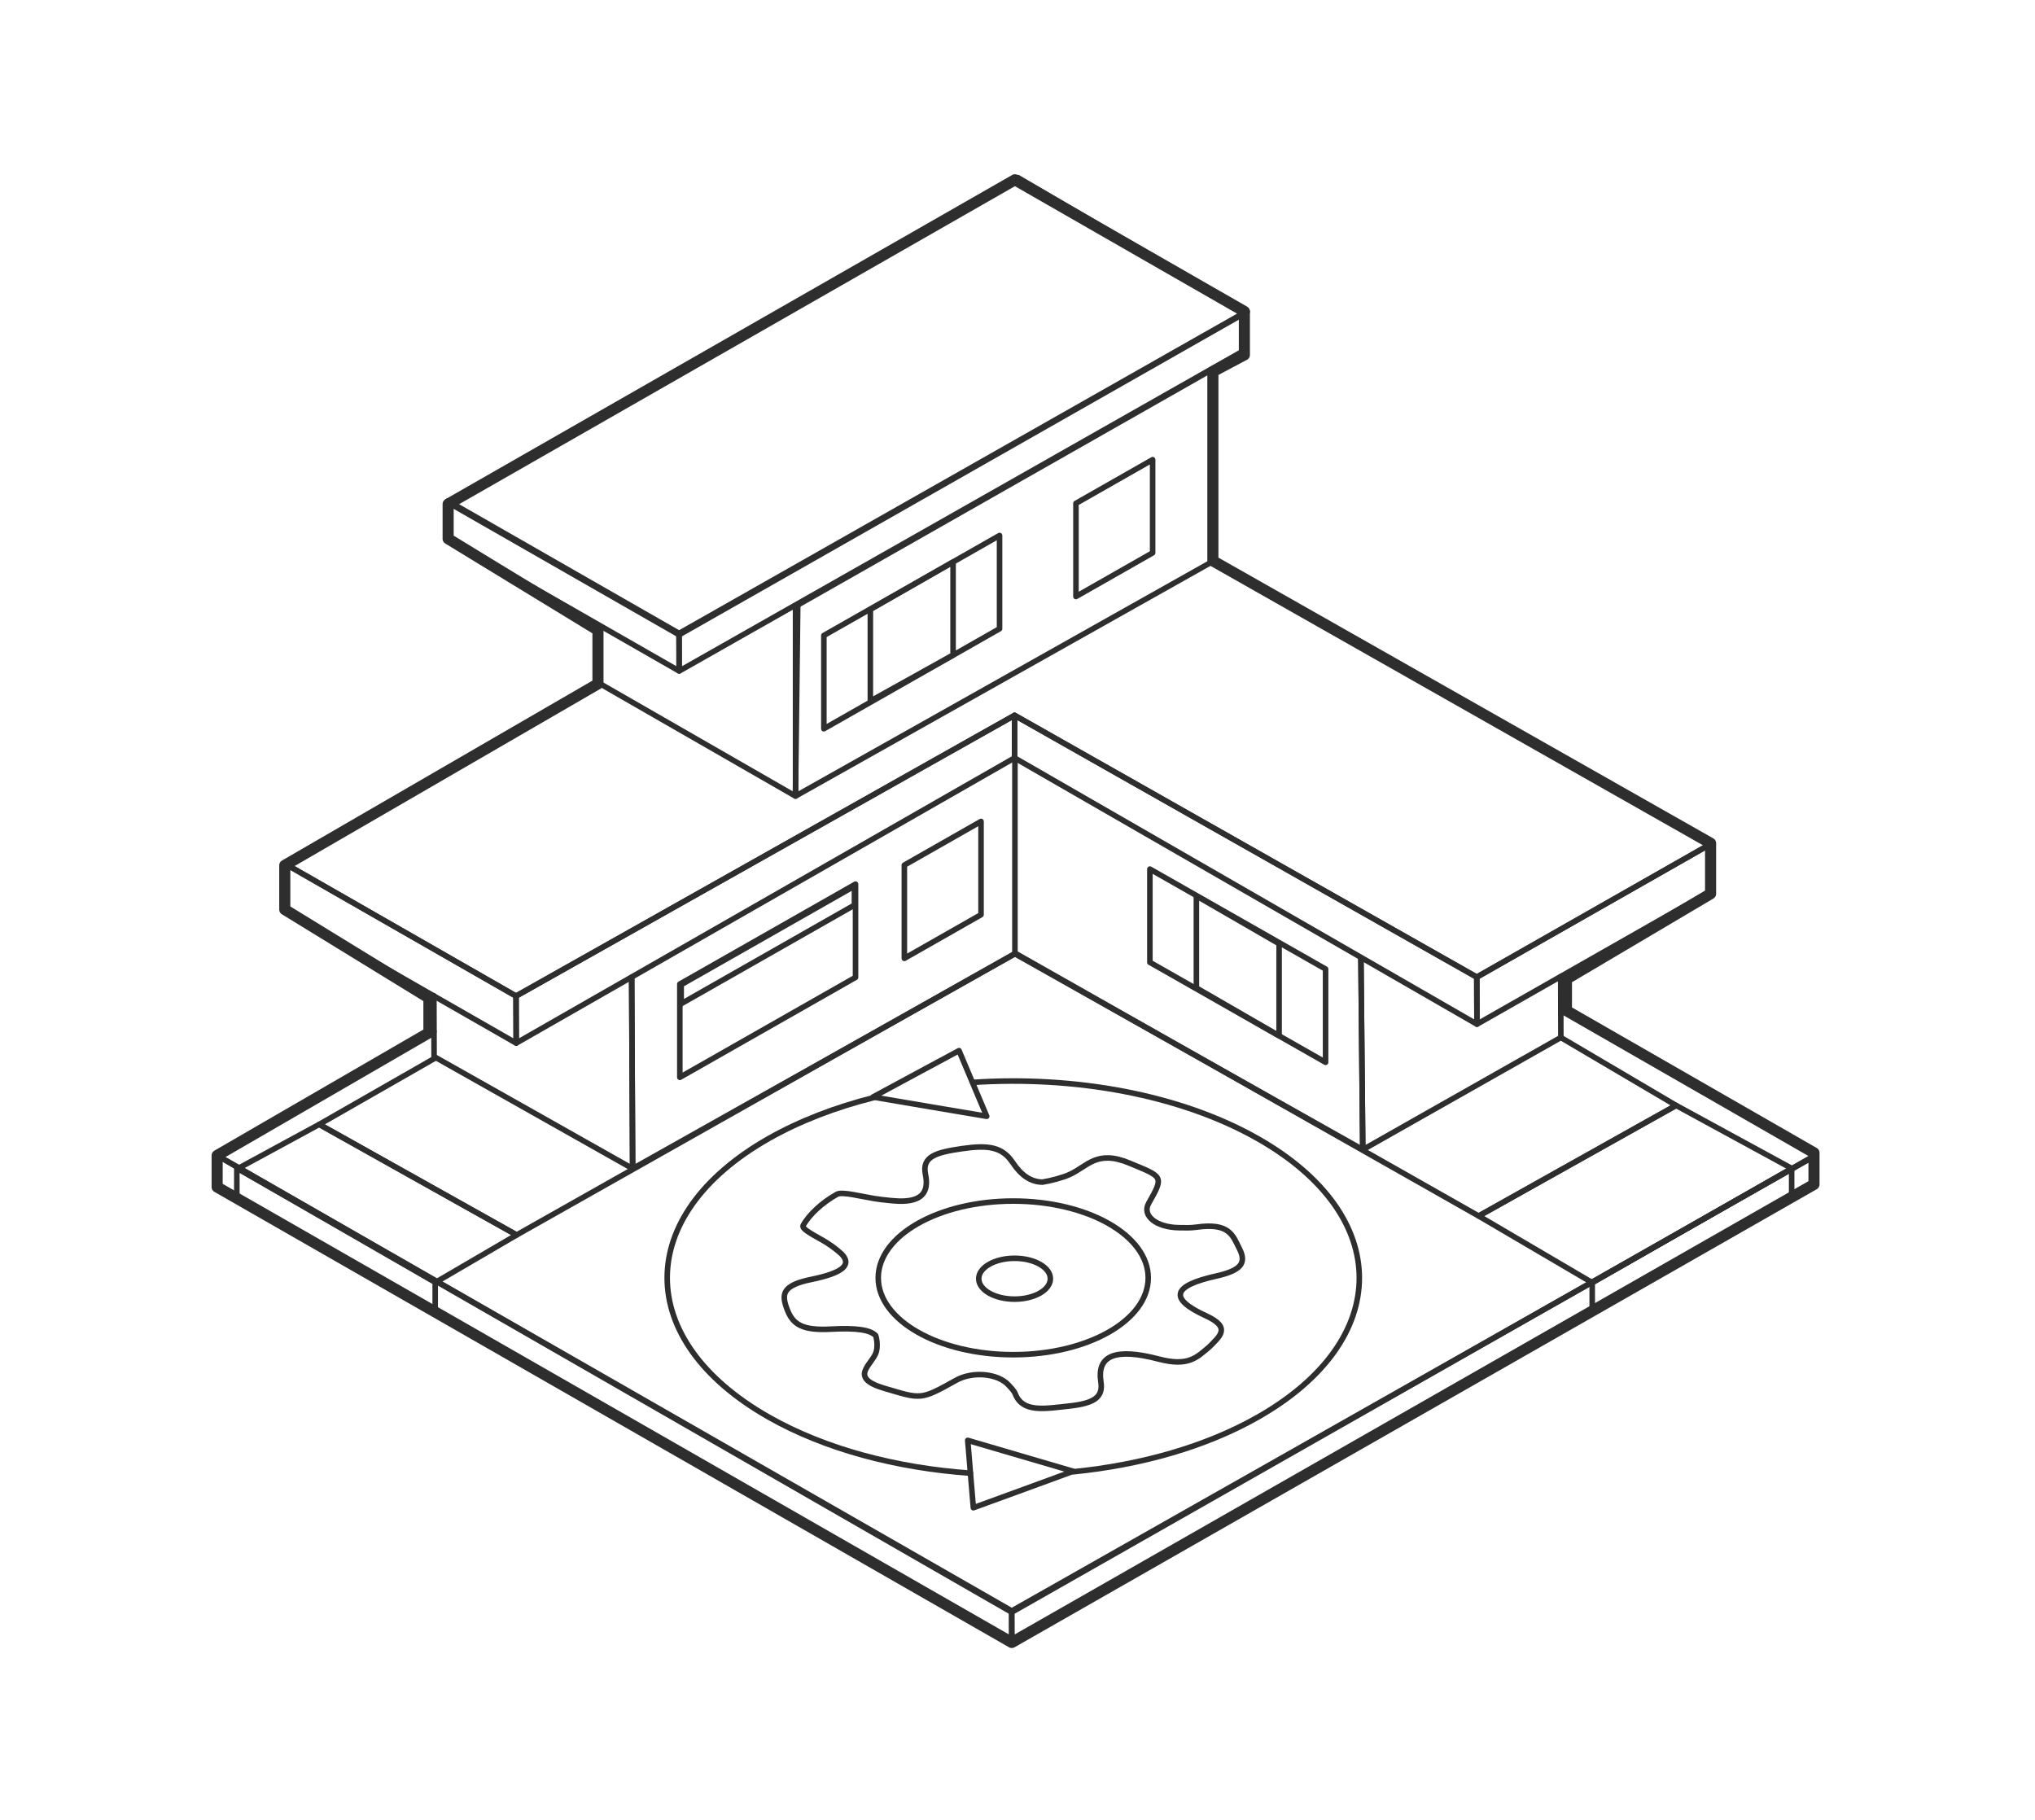<svg width="360" height="322" viewBox="0 0 360 322" fill="none" xmlns="http://www.w3.org/2000/svg">
<path d="M38.415 204.417L38.43 209.771L178.989 290.578L178.974 285.224L38.415 204.417Z" stroke="#2E2E2E" stroke-width="0.982" stroke-miterlimit="10" stroke-linecap="round" stroke-linejoin="round"/>
<path d="M76.771 182.496L38.414 204.422L178.988 284.994L321.134 204.467L276.102 178.663" stroke="#2E2E2E" stroke-width="0.982" stroke-miterlimit="10" stroke-linecap="round" stroke-linejoin="round"/>
<path d="M76.985 187.184L56.474 198.921L91.398 218.482L179.626 168.655L261.585 215.129L296.509 195.568L276.116 183.547" stroke="#2E2E2E" stroke-width="0.982" stroke-miterlimit="10" stroke-linecap="round" stroke-linejoin="round"/>
<path d="M178.971 285.227L178.986 290.581L320.915 209.865L320.9 204.511L178.971 285.227Z" stroke="#2E2E2E" stroke-width="0.982" stroke-miterlimit="10" stroke-linecap="round" stroke-linejoin="round"/>
<path d="M179.483 126.554V134.088L261.278 181.19L261.249 172.867L179.483 126.554Z" stroke="#2E2E2E" stroke-width="0.982" stroke-miterlimit="10" stroke-linecap="round" stroke-linejoin="round"/>
<path d="M302.435 157.772L302.405 149.448L261.247 172.868L261.277 181.192L302.435 157.772Z" stroke="#2E2E2E" stroke-width="0.982" stroke-miterlimit="10" stroke-linecap="round" stroke-linejoin="round"/>
<path d="M91.289 176.217L91.319 184.54L179.481 134.088V126.554L91.289 176.217Z" stroke="#2E2E2E" stroke-width="0.982" stroke-miterlimit="10" stroke-linecap="round" stroke-linejoin="round"/>
<path d="M50.397 152.8L50.427 161.123L91.317 184.543L91.288 176.22L50.397 152.8Z" stroke="#2E2E2E" stroke-width="0.982" stroke-miterlimit="10" stroke-linecap="round" stroke-linejoin="round"/>
<path d="M106.074 121.113L50.401 152.798L91.291 176.218L179.484 126.555L261.25 172.868L302.407 149.448L214.719 99.23" stroke="#2E2E2E" stroke-width="0.982" stroke-miterlimit="10" stroke-linecap="round" stroke-linejoin="round"/>
<path d="M76.76 176.161L76.79 186.927L111.915 206.745L111.744 172.913" stroke="#2E2E2E" stroke-width="0.982" stroke-miterlimit="10" stroke-linecap="round" stroke-linejoin="round"/>
<path d="M111.746 172.914L111.917 206.746L179.548 168.741" stroke="#2E2E2E" stroke-width="0.982" stroke-miterlimit="10" stroke-linecap="round" stroke-linejoin="round"/>
<path d="M179.546 134.647V168.74L241.079 203.392L240.752 169.547" stroke="#2E2E2E" stroke-width="0.982" stroke-miterlimit="10" stroke-linecap="round" stroke-linejoin="round"/>
<path d="M240.753 169.55L241.08 203.394L276.122 183.549L276.092 172.768" stroke="#2E2E2E" stroke-width="0.982" stroke-miterlimit="10" stroke-linecap="round" stroke-linejoin="round"/>
<path d="M234.501 187.939V171.438L203.421 153.753V170.254L234.501 187.939Z" stroke="#2E2E2E" stroke-width="0.982" stroke-miterlimit="10" stroke-linecap="round" stroke-linejoin="round"/>
<path d="M226.278 183.246V166.956L226.174 166.897L211.644 158.491V174.781L211.748 174.841L226.278 183.246Z" stroke="#2E2E2E" stroke-width="0.982" stroke-miterlimit="10" stroke-linecap="round" stroke-linejoin="round"/>
<path d="M120.265 190.599L151.345 172.914V156.413L120.265 174.099V190.599Z" stroke="#2E2E2E" stroke-width="0.982" stroke-miterlimit="10" stroke-linecap="round" stroke-linejoin="round"/>
<path d="M120.489 177.581L151.153 160.129V156.765L120.504 174.201V177.581H120.489Z" stroke="#2E2E2E" stroke-width="0.982" stroke-miterlimit="10" stroke-linecap="round" stroke-linejoin="round"/>
<path d="M159.982 169.548L173.548 161.824V145.323L159.982 153.047V169.548Z" stroke="#2E2E2E" stroke-width="0.982" stroke-miterlimit="10" stroke-linecap="round" stroke-linejoin="round"/>
<path d="M106.173 110.938V120.98L140.721 140.837L141.126 107.187" stroke="#2E2E2E" stroke-width="0.982" stroke-miterlimit="10" stroke-linecap="round" stroke-linejoin="round"/>
<path d="M140.738 107.26V140.832L214.716 99.223L214.467 65.343L140.738 107.26Z" stroke="#2E2E2E" stroke-width="0.982" stroke-miterlimit="10" stroke-linecap="round" stroke-linejoin="round"/>
<path d="M120.136 112.055L120.151 118.711L220.458 61.795L220.443 55.14L120.136 112.055Z" stroke="#2E2E2E" stroke-width="0.982" stroke-miterlimit="10" stroke-linecap="round" stroke-linejoin="round"/>
<path d="M79.229 88.624L79.243 95.28L120.134 118.7L120.119 112.044L79.229 88.624Z" stroke="#2E2E2E" stroke-width="0.982" stroke-miterlimit="10" stroke-linecap="round" stroke-linejoin="round"/>
<path d="M79.245 88.883L120.135 112.303L220.634 55.151L180.076 31.421L79.245 88.883Z" stroke="#2E2E2E" stroke-width="0.982" stroke-miterlimit="10" stroke-linecap="round" stroke-linejoin="round"/>
<path d="M145.746 128.923L176.825 111.238V94.737L145.746 112.423V128.923Z" stroke="#2E2E2E" stroke-width="0.982" stroke-miterlimit="10" stroke-linecap="round" stroke-linejoin="round"/>
<path d="M153.968 124.028L168.603 115.888V99.436L153.968 107.82V124.028Z" stroke="#2E2E2E" stroke-width="0.982" stroke-miterlimit="10" stroke-linecap="round" stroke-linejoin="round"/>
<path d="M190.341 105.533L203.907 97.809V81.323L190.341 89.047V105.533Z" stroke="#2E2E2E" stroke-width="0.982" stroke-miterlimit="10" stroke-linecap="round" stroke-linejoin="round"/>
<path d="M281.67 226.919V232.185L316.95 212.218V206.745L281.67 226.919Z" stroke="#2E2E2E" stroke-width="0.982" stroke-miterlimit="10" stroke-linecap="round" stroke-linejoin="round"/>
<path d="M261.585 215.127L281.669 226.917L317.021 206.743L296.509 195.565L261.585 215.127Z" stroke="#2E2E2E" stroke-width="0.982" stroke-miterlimit="10" stroke-linecap="round" stroke-linejoin="round"/>
<path d="M76.989 226.866V231.97L41.895 211.677V206.647L76.989 226.866Z" stroke="#2E2E2E" stroke-width="0.982" stroke-miterlimit="10" stroke-linecap="round" stroke-linejoin="round"/>
<path d="M91.399 218.482L77.156 226.803L42.062 206.745L56.475 198.921L91.399 218.482Z" stroke="#2E2E2E" stroke-width="0.982" stroke-miterlimit="10" stroke-linecap="round" stroke-linejoin="round"/>
<path d="M189.884 260.376C201.846 259.176 213.305 255.958 222.537 250.707C246.447 237.102 246.447 215.058 222.537 201.453C208.748 193.613 190.032 190.292 172.073 191.492" stroke="#2E2E2E" stroke-width="0.982" stroke-miterlimit="10" stroke-linecap="round" stroke-linejoin="round"/>
<path d="M154.515 194.198C147.792 195.895 141.484 198.309 135.962 201.439C112.052 215.043 112.052 237.088 135.962 250.692C145.981 256.397 158.627 259.703 171.673 260.625" stroke="#2E2E2E" stroke-width="0.982" stroke-miterlimit="10" stroke-linecap="round" stroke-linejoin="round"/>
<path d="M174.552 197.489L172.103 191.681L169.654 185.874L162.04 189.97L154.426 194.08L164.489 195.792L174.552 197.489Z" stroke="#2E2E2E" stroke-width="0.982" stroke-miterlimit="10" stroke-linecap="round" stroke-linejoin="round"/>
<path d="M171.686 260.773L172.19 266.741L181.021 263.523L189.853 260.29L180.517 257.555L171.196 254.819L171.686 260.773Z" stroke="#2E2E2E" stroke-width="0.982" stroke-miterlimit="10" stroke-linecap="round" stroke-linejoin="round"/>
<path d="M154.946 239.355C155.287 238.463 155.183 237.103 154.916 236.284C153.937 235.245 151.399 234.908 147.035 235.143C141.944 235.42 140.267 234.323 139.258 231.676C138.263 229.057 138.234 227.433 143.517 226.351C149.024 225.225 150.775 223.791 148.875 221.845C148.638 221.626 148.401 221.421 148.133 221.202C148.074 221.158 148.029 221.129 147.97 221.085H147.985C147.436 220.631 146.827 220.207 146.174 219.798C144.631 218.832 141.692 217.486 142.078 216.799C142.642 215.789 143.488 214.78 144.512 213.844C145.491 212.937 146.723 212.03 148.059 211.284C148.979 210.772 152.393 211.679 154.59 212.03C155.525 212.176 156.475 212.293 157.425 212.381H157.41C157.499 212.396 157.588 212.396 157.677 212.41C158.122 212.44 158.567 212.469 159.013 212.498C162.916 212.6 164.4 211.064 163.718 207.759C163.065 204.584 165.618 203.882 170.189 203.209C174.82 202.536 177.284 202.902 179.109 205.623C180.668 207.949 182.33 209.09 184.408 209.134C185.803 208.914 187.985 208.358 189.246 207.773C192.408 206.34 194.011 203.341 199.844 205.784C205.692 208.227 205.974 208.007 203.213 212.864C201.966 215.058 204.534 217.15 208.586 217.194C209.61 217.208 210.664 217.252 211.628 217.106C217.536 216.272 218.07 218.569 219.272 220.939C220.564 223.498 219.51 224.771 215.102 225.766C207.413 227.477 206.716 229.745 213.321 232.773C217.877 234.85 215.769 236.415 213.929 238.288C211.747 240.116 210.278 241.828 204.979 240.438C197.291 238.419 194.026 239.794 194.753 244.475C195.168 247.152 193.64 248.279 189.039 248.761C184.779 249.215 180.92 249.961 179.599 246.582C179.376 246.026 178.842 245.499 178.367 244.987C176.482 242.954 172.044 242.574 169.15 244.183C162.753 247.767 162.961 247.518 156.504 245.631C150.107 243.759 154.1 241.594 154.946 239.355Z" stroke="#2E2E2E" stroke-width="0.982" stroke-miterlimit="10" stroke-linecap="round" stroke-linejoin="round"/>
<path d="M179.245 239.663C166.056 239.663 155.364 233.578 155.364 226.073C155.364 218.568 166.056 212.483 179.245 212.483C192.434 212.483 203.126 218.568 203.126 226.073C203.126 233.578 192.434 239.663 179.245 239.663Z" stroke="#2E2E2E" stroke-width="0.982" stroke-miterlimit="10" stroke-linecap="round" stroke-linejoin="round"/>
<path d="M179.48 229.835C175.98 229.835 173.142 228.217 173.142 226.222C173.142 224.226 175.98 222.608 179.48 222.608C182.98 222.608 185.817 224.226 185.817 226.222C185.817 228.217 182.98 229.835 179.48 229.835Z" stroke="#2E2E2E" stroke-width="0.982" stroke-miterlimit="10" stroke-linecap="round" stroke-linejoin="round"/>
<path d="M50.379 153.089L105.782 120.979V111.495L79.277 95.317V89.18L179.543 31.808L220.135 55.099V62.784L214.563 65.748V99.222L302.61 149.176V158.119L277.109 173.209V178.798L320.903 203.948V209.537L178.989 290.578L38.415 210.006V204.417L75.879 182.71V176.562L50.379 160.913V153.089Z" stroke="#2E2E2E" stroke-width="1.963" stroke-miterlimit="10" stroke-linecap="round" stroke-linejoin="round"/>
</svg>
